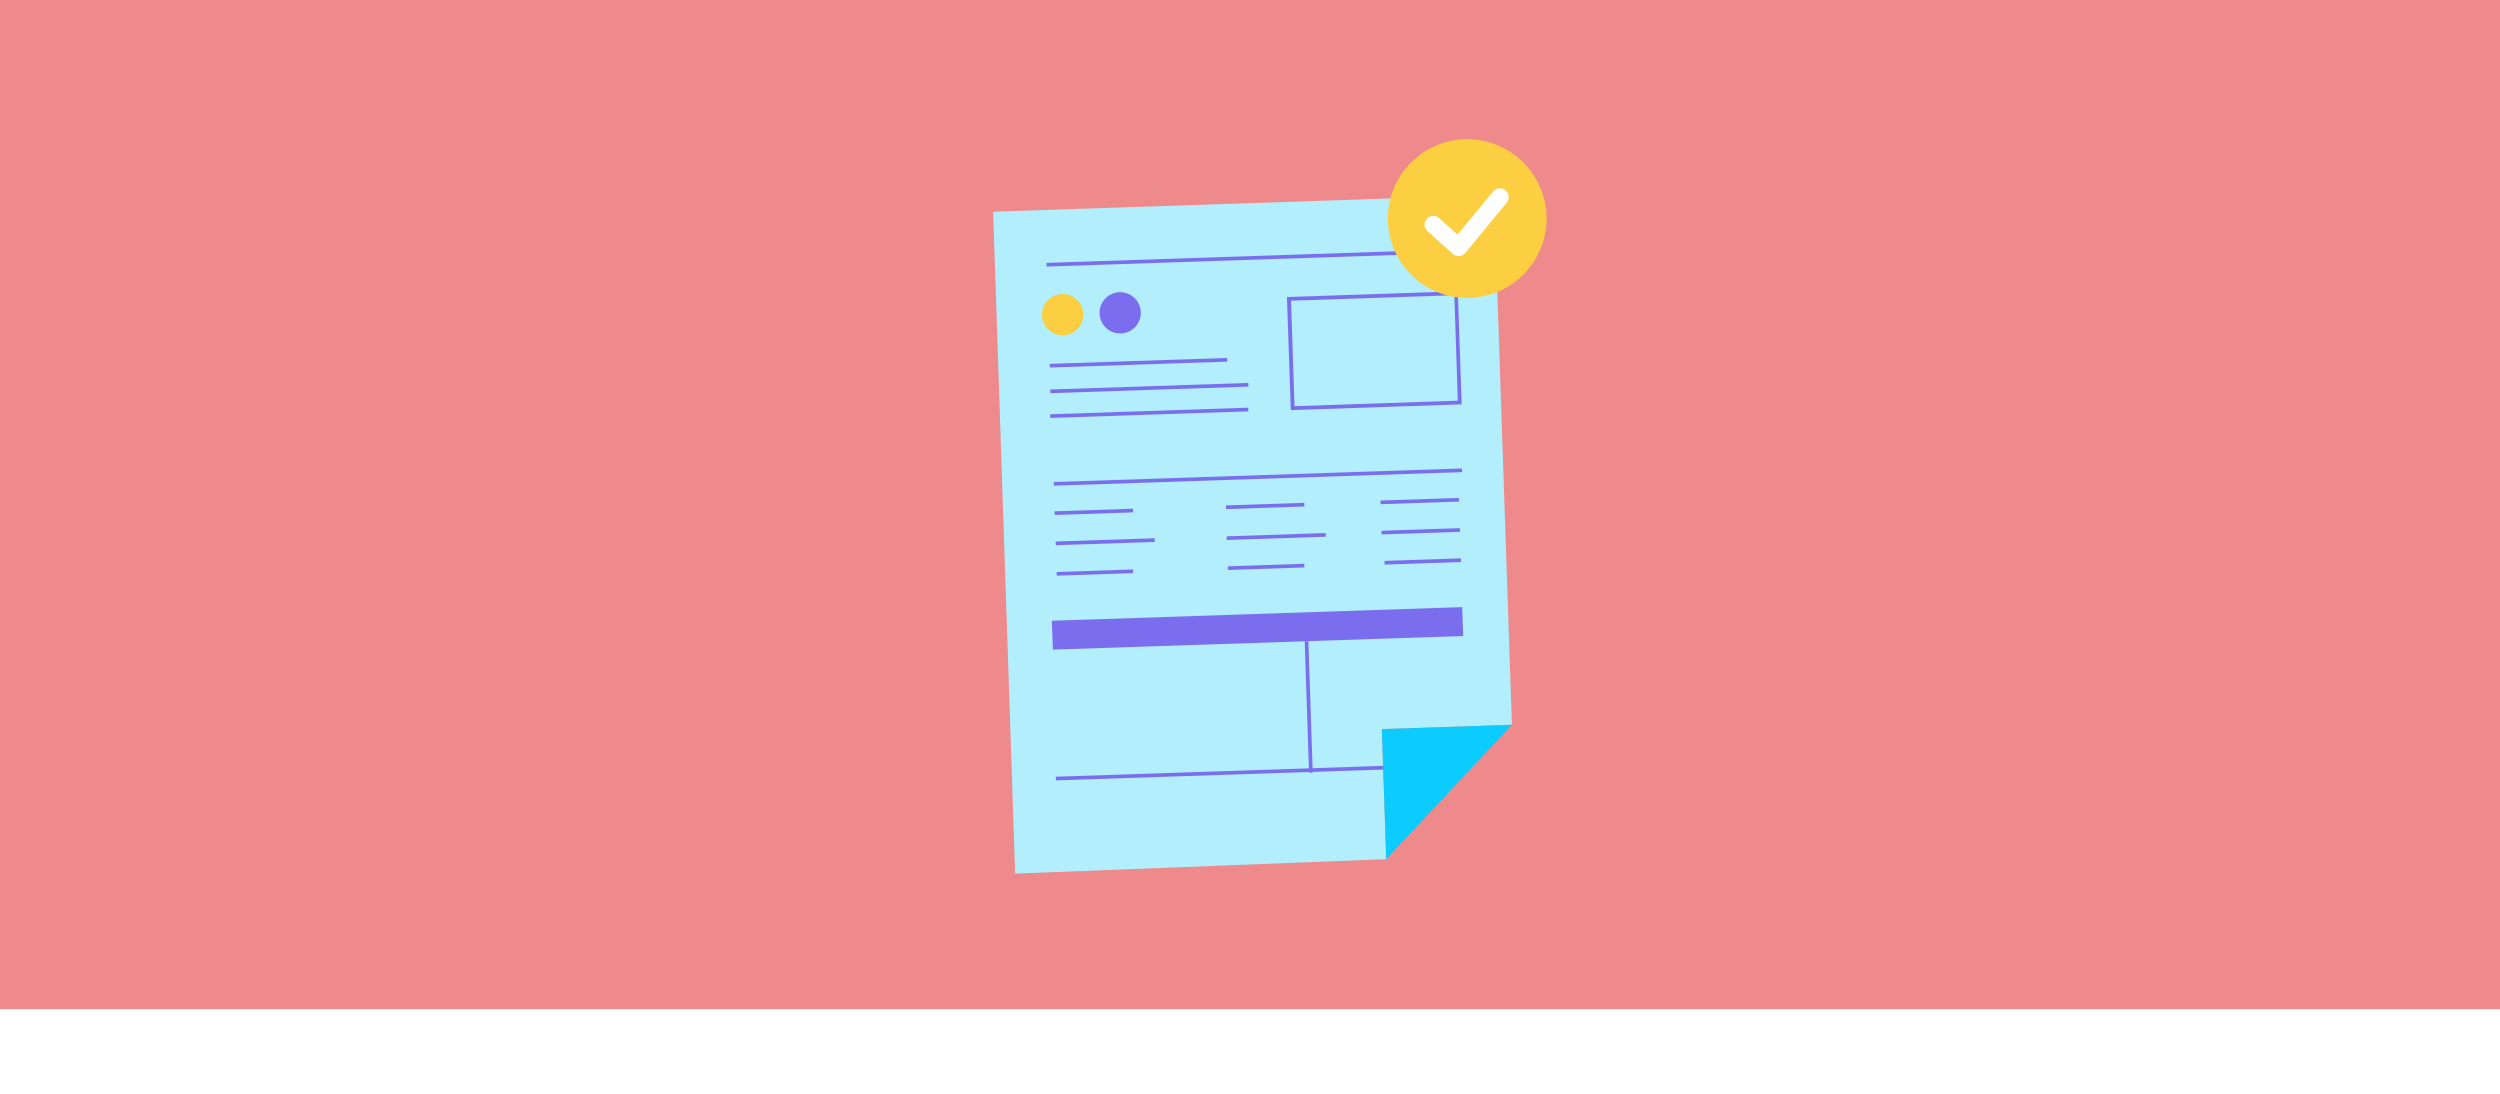 <svg xmlns="http://www.w3.org/2000/svg" xmlns:xlink="http://www.w3.org/1999/xlink" viewBox="0 0 1090 476.9"><defs><style>.cls-1{fill:#ee898c;}.cls-2{mix-blend-mode:multiply;opacity:.5;}.cls-3{fill:#0bccfd;}.cls-4{isolation:isolate;}.cls-5{fill:#fbcf41;}.cls-6{fill:#7a6eee;}.cls-7{fill:#fff;}.cls-8{fill:#b2eefc;}</style></defs><g class="cls-4"><g id="Capa_1"><rect class="cls-1" width="1090" height="440"></rect><polygon class="cls-8" points="433 92.3 442.6 380.9 604.4 374.6 659.2 316 604.4 374.6 602.5 317.9 659.2 316 651.4 85 433 92.3"></polygon><rect class="cls-6" x="458.9" y="267.5" width="179" height="12.6" transform="translate(-8.9 18.5) rotate(-1.9)"></rect><rect class="cls-6" x="456.2" y="111.6" width="178.1" height="1.6" transform="translate(-3.4 18.2) rotate(-1.9)"></rect><circle class="cls-5" cx="463.3" cy="137.2" r="9"></circle><circle class="cls-6" cx="488.4" cy="136.4" r="9"></circle><path class="cls-6" d="M562.8,178.8l-1.7-49.3,74.5-2.5,1.7,49.3-74.5,2.5ZM562.9,131.1l1.5,46,71.2-2.4-1.5-46-71.2,2.4Z"></path><rect class="cls-6" x="458" y="178.8" width="86.4" height="1.6" transform="translate(-5.8 17.1) rotate(-1.9)"></rect><rect class="cls-6" x="458" y="168" width="86.4" height="1.6" transform="translate(-5.4 17.1) rotate(-1.9)"></rect><rect class="cls-6" x="457.7" y="157.3" width="77.4" height="1.6" transform="translate(-5 16.6) rotate(-1.9)"></rect><rect class="cls-6" x="459.4" y="207.2" width="178.1" height="1.6" transform="translate(-6.6 18.3) rotate(-1.9)"></rect><rect class="cls-6" x="459.8" y="222.3" width="34.2" height="1.6" transform="translate(-7.1 16) rotate(-1.9)"></rect><rect class="cls-6" x="460.3" y="235.4" width="43.2" height="1.6" transform="translate(-7.6 16.1) rotate(-1.9)"></rect><rect class="cls-6" x="460.7" y="248.8" width="33.3" height="1.6" transform="translate(-8 16) rotate(-1.9)"></rect><rect class="cls-6" x="534.5" y="219.8" width="34.2" height="1.6" transform="translate(-7 18.4) rotate(-1.9)"></rect><rect class="cls-6" x="534.9" y="232.9" width="43.2" height="1.6" transform="translate(-7.5 18.8) rotate(-1.9)"></rect><rect class="cls-6" x="535.4" y="246.3" width="33.3" height="1.6" transform="translate(-7.9 18.5) rotate(-1.9)"></rect><rect class="cls-6" x="601.9" y="217.6" width="34.2" height="1.6" transform="translate(-6.9 20.7) rotate(-1.9)"></rect><rect class="cls-6" x="602.3" y="230.8" width="34.2" height="1.6" transform="translate(-7.3 20.7) rotate(-1.9)"></rect><rect class="cls-6" x="603.7" y="244" width="33.3" height="1.6" transform="translate(-7.8 20.7) rotate(-1.9)"></rect><rect class="cls-6" x="460.5" y="335.5" width="179" height="1.6" transform="translate(-11 18.6) rotate(-1.9)"></rect><rect class="cls-6" x="569.9" y="279.4" width="1.6" height="57.3" transform="translate(-10 19.3) rotate(-1.9)"></rect><polygon class="cls-3" points="604.4 374.6 659.2 316 602.5 317.9 604.4 374.6"></polygon><g class="cls-2"><image width="870" height="684" transform="translate(542.3 108.2) scale(.1)"></image></g><circle class="cls-5" cx="639.7" cy="95.3" r="34.6"></circle><path class="cls-7" d="M635.9,111.6c-.9,0-1.9-.3-2.6-1l-10.9-9.8c-1.6-1.4-1.7-3.8-.3-5.4,1.4-1.6,3.8-1.7,5.4-.3l8,7.2,15.5-18.8c1.3-1.6,3.8-1.9,5.4-.5,1.6,1.3,1.9,3.8.5,5.4l-18,21.9c-.7.8-1.6,1.3-2.7,1.4,0,0-.2,0-.3,0Z"></path></g></g></svg>